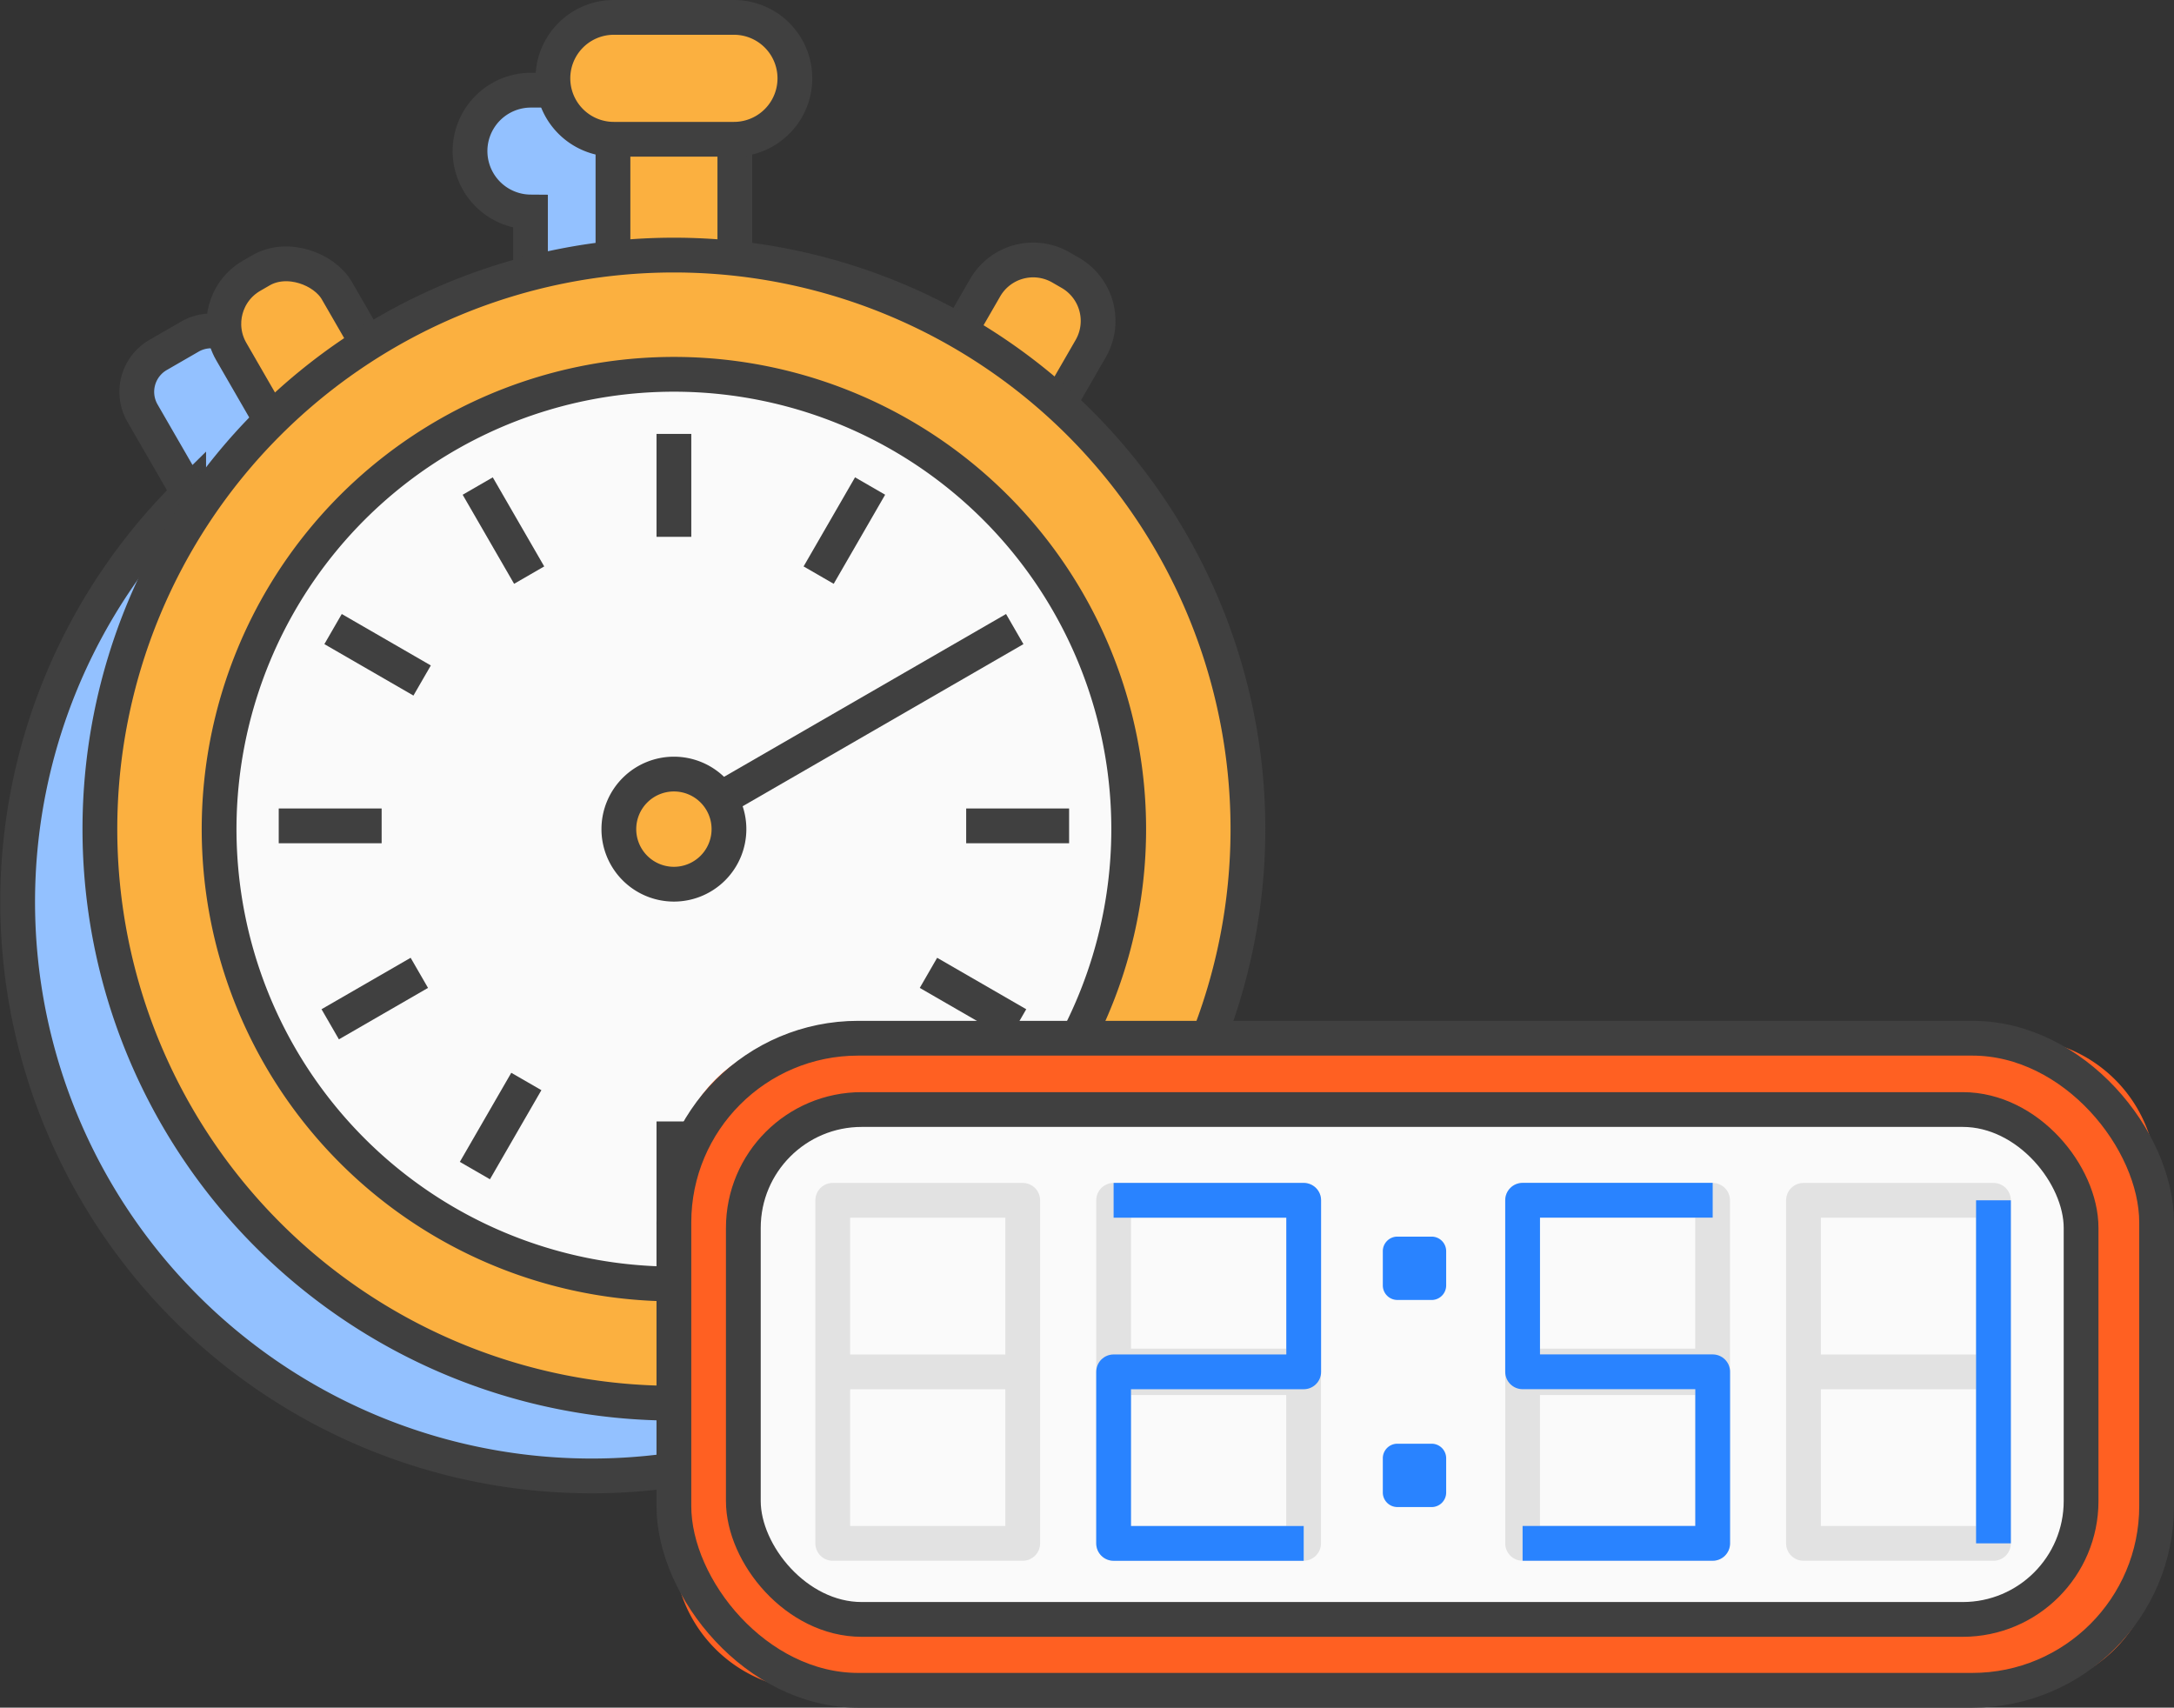 <svg xmlns="http://www.w3.org/2000/svg" width="93.782" height="73.661" viewBox="0 0 93.782 73.661">
  <rect x="0" y="0" width="93.782" height="73.661" fill="#333333" stroke="none"/>
  <g id="New_Time_Tracking_Icon" data-name="New Time Tracking Icon" transform="translate(0.174 0.175)">
    <path id="Path_5647" data-name="Path 5647" d="M42.126,21.495l1.643-2.846A1.836,1.836,0,0,0,43.1,16.14l-1.371-.792a1.837,1.837,0,0,0-2.509.672l-1.368,2.368a24.592,24.592,0,0,0-9.707-3.155V10.095A2.627,2.627,0,0,0,28.1,4.841H22.922a2.627,2.627,0,0,0-.038,5.254v5.139A24.608,24.608,0,0,0,12.3,18.919l-1.6-2.776a1.836,1.836,0,0,0-2.509-.672l-1.372.792a1.837,1.837,0,0,0-.672,2.509l1.992,3.451a24.76,24.76,0,1,0,33.994-.728" transform="translate(-0.174 -1.126)" fill="#93c1ff"/>
    <path id="Path_5648" data-name="Path 5648" d="M42.126,21.495l1.643-2.846A1.836,1.836,0,0,0,43.1,16.14l-1.371-.792a1.837,1.837,0,0,0-2.509.672l-1.368,2.368a24.592,24.592,0,0,0-9.707-3.155V10.095A2.627,2.627,0,0,0,28.1,4.841H22.922a2.627,2.627,0,0,0-.038,5.254v5.139A24.608,24.608,0,0,0,12.3,18.919l-1.6-2.776a1.836,1.836,0,0,0-2.509-.672l-1.372.792a1.837,1.837,0,0,0-.672,2.509l1.992,3.451a24.76,24.76,0,1,0,33.994-.728Z" transform="translate(-0.174 -1.126)" fill="none" stroke="#404040" stroke-width="1.5"/>
    <rect id="Rectangle_3287" data-name="Rectangle 3287" width="5.258" height="8.335" transform="translate(26.268 3.204)" fill="#fbb040"/>
    <rect id="Rectangle_3288" data-name="Rectangle 3288" width="5.258" height="8.335" transform="translate(26.268 3.204)" fill="none" stroke="#404040" stroke-width="1.5"/>
    <path id="Path_5649" data-name="Path 5649" d="M18.548,21.746l-1.372.792a1.836,1.836,0,0,1-2.509-.672l-2.331-4.037a1.836,1.836,0,0,1,.672-2.509l1.372-.793a1.838,1.838,0,0,1,2.509.672l2.331,4.037a1.836,1.836,0,0,1-.672,2.509" transform="translate(-2.812 -3.322)" fill="#fbb040"/>
    <rect id="Rectangle_3289" data-name="Rectangle 3289" width="5.258" height="8.335" rx="2.393" transform="translate(8.606 12.916) rotate(-29.993)" fill="none" stroke="#404040" stroke-width="1.5"/>
    <path id="Path_5650" data-name="Path 5650" d="M53.072,21.584l1.372.792a1.836,1.836,0,0,0,2.509-.672l2.331-4.037a1.837,1.837,0,0,0-.672-2.509l-1.372-.792a1.838,1.838,0,0,0-2.509.672L52.4,19.075a1.836,1.836,0,0,0,.672,2.509" transform="translate(-12.13 -3.284)" fill="#fbb040"/>
    <path id="Rectangle_3290" data-name="Rectangle 3290" d="M2.393,0H5.941A2.393,2.393,0,0,1,8.335,2.393v.47A2.394,2.394,0,0,1,5.941,5.258H2.393A2.393,2.393,0,0,1,0,2.864V2.393A2.393,2.393,0,0,1,2.393,0Z" transform="translate(39.352 17.382) rotate(-60.007)" fill="none" stroke="#404040" stroke-width="1.5"/>
    <path id="Path_5651" data-name="Path 5651" d="M38.663,6.008H33.482a2.629,2.629,0,0,1,0-5.258h5.181a2.629,2.629,0,0,1,0,5.258" transform="translate(-7.176 -0.175)" fill="#fbb040"/>
    <path id="Path_5652" data-name="Path 5652" d="M38.663,6.008H33.482a2.629,2.629,0,0,1,0-5.258h5.181a2.629,2.629,0,0,1,0,5.258Z" transform="translate(-7.176 -0.175)" fill="none" stroke="#404040" stroke-width="1.5"/>
    <path id="Path_5653" data-name="Path 5653" d="M54.912,38.872A24.762,24.762,0,1,1,30.15,14.11,24.762,24.762,0,0,1,54.912,38.872" transform="translate(-1.253 -3.282)" fill="#fbb040"/>
    <path id="Path_5654" data-name="Path 5654" d="M54.912,38.872A24.762,24.762,0,1,1,30.15,14.11,24.762,24.762,0,0,1,54.912,38.872Z" transform="translate(-1.253 -3.282)" fill="none" stroke="#404040" stroke-width="1.5"/>
    <path id="Path_5655" data-name="Path 5655" d="M51.328,40.43A19.619,19.619,0,1,1,31.709,20.812,19.618,19.618,0,0,1,51.328,40.43" transform="translate(-2.812 -4.841)" fill="#fafafa"/>
    <path id="Path_5656" data-name="Path 5656" d="M51.328,40.43A19.619,19.619,0,1,1,31.709,20.812,19.618,19.618,0,0,1,51.328,40.43Z" transform="translate(-2.812 -4.841)" fill="none" stroke="#404040" stroke-width="1.5"/>
    <line id="Line_916" data-name="Line 916" y2="4.439" transform="translate(28.897 48.199)" fill="#fafafa"/>
    <line id="Line_917" data-name="Line 917" y2="4.439" transform="translate(28.897 48.199)" fill="none" stroke="#404040" stroke-width="1.5"/>
    <line id="Line_918" data-name="Line 918" y2="4.439" transform="translate(28.897 18.542)" fill="#fafafa"/>
    <line id="Line_919" data-name="Line 919" y2="4.439" transform="translate(28.897 18.542)" fill="none" stroke="#404040" stroke-width="1.5"/>
    <line id="Line_920" data-name="Line 920" x2="4.44" transform="translate(41.505 35.449)" fill="#fafafa"/>
    <line id="Line_921" data-name="Line 921" x2="4.44" transform="translate(41.505 35.449)" fill="none" stroke="#404040" stroke-width="1.5"/>
    <line id="Line_922" data-name="Line 922" x2="4.439" transform="translate(11.85 35.449)" fill="#fafafa"/>
    <line id="Line_923" data-name="Line 923" x2="4.439" transform="translate(11.85 35.449)" fill="none" stroke="#404040" stroke-width="1.5"/>
    <line id="Line_924" data-name="Line 924" x2="2.219" y2="3.843" transform="translate(35.263 46.475)" fill="#fafafa"/>
    <line id="Line_925" data-name="Line 925" x2="2.219" y2="3.843" transform="translate(35.263 46.475)" fill="none" stroke="#404040" stroke-width="1.5"/>
    <line id="Line_926" data-name="Line 926" x2="2.219" y2="3.842" transform="translate(20.434 20.791)" fill="#fafafa"/>
    <line id="Line_927" data-name="Line 927" x2="2.219" y2="3.842" transform="translate(20.434 20.791)" fill="none" stroke="#404040" stroke-width="1.5"/>
    <line id="Line_928" data-name="Line 928" x2="3.843" y2="2.219" transform="translate(39.878 41.789)" fill="#fafafa"/>
    <line id="Line_929" data-name="Line 929" x2="3.843" y2="2.219" transform="translate(39.878 41.789)" fill="none" stroke="#404040" stroke-width="1.5"/>
    <line id="Line_930" data-name="Line 930" x2="3.842" y2="2.219" transform="translate(14.194 26.96)" fill="#fafafa"/>
    <line id="Line_931" data-name="Line 931" x2="3.842" y2="2.219" transform="translate(14.194 26.96)" fill="none" stroke="#404040" stroke-width="1.5"/>
    <line id="Line_932" data-name="Line 932" x1="2.219" y2="3.843" transform="translate(20.312 46.475)" fill="#fafafa"/>
    <line id="Line_933" data-name="Line 933" x1="2.219" y2="3.843" transform="translate(20.312 46.475)" fill="none" stroke="#404040" stroke-width="1.5"/>
    <line id="Line_934" data-name="Line 934" x1="2.219" y2="3.843" transform="translate(35.141 20.79)" fill="#fafafa"/>
    <line id="Line_935" data-name="Line 935" x1="2.219" y2="3.843" transform="translate(35.141 20.79)" fill="none" stroke="#404040" stroke-width="1.5"/>
    <line id="Line_936" data-name="Line 936" x1="3.844" y2="2.219" transform="translate(14.071 41.789)" fill="#fafafa"/>
    <line id="Line_937" data-name="Line 937" x1="3.844" y2="2.219" transform="translate(14.071 41.789)" fill="none" stroke="#404040" stroke-width="1.5"/>
    <line id="Line_938" data-name="Line 938" x1="14.538" y2="8.393" transform="translate(29.062 26.96)" fill="#fafafa"/>
    <line id="Line_939" data-name="Line 939" x1="14.538" y2="8.393" transform="translate(29.062 26.96)" fill="none" stroke="#404040" stroke-width="1.5"/>
    <path id="Path_5657" data-name="Path 5657" d="M39.31,45.656a2.375,2.375,0,1,1-2.374-2.374,2.374,2.374,0,0,1,2.374,2.374" transform="translate(-8.038 -10.067)" fill="#fbb040"/>
    <path id="Path_5658" data-name="Path 5658" d="M39.31,45.656a2.375,2.375,0,1,1-2.374-2.374A2.374,2.374,0,0,1,39.31,45.656Z" transform="translate(-8.038 -10.067)" fill="none" stroke="#404040" stroke-width="1.5"/>
    <path id="Path_5659" data-name="Path 5659" d="M95.514,86.257H43.756a6.1,6.1,0,0,1-6.1-6.1V64.231a6.1,6.1,0,0,1,6.1-6.1H95.514a6.1,6.1,0,0,1,6.1,6.1V80.155a6.1,6.1,0,0,1-6.1,6.1" transform="translate(-8.758 -13.52)" fill="#ff6022"/>
    <rect id="Rectangle_3291" data-name="Rectangle 3291" width="63.962" height="28.128" rx="7.951" transform="translate(28.896 44.609)" fill="none" stroke="#404040" stroke-linejoin="round" stroke-width="1.5"/>
    <path id="Path_5660" data-name="Path 5660" d="M95.347,84.131H45.477a3.919,3.919,0,0,1-3.919-3.919V66.056a3.919,3.919,0,0,1,3.919-3.919H95.347a3.919,3.919,0,0,1,3.919,3.919V80.211a3.919,3.919,0,0,1-3.919,3.919" transform="translate(-9.666 -14.452)" fill="#fafafa"/>
    <rect id="Rectangle_3292" data-name="Rectangle 3292" width="57.708" height="21.994" rx="5.107" transform="translate(31.892 47.685)" fill="none" stroke="#404040" stroke-linejoin="round" stroke-width="1.5"/>
    <rect id="Rectangle_3293" data-name="Rectangle 3293" width="8.195" height="14.798" transform="translate(47.865 51.601)" fill="none" stroke="#e2e2e2" stroke-linejoin="round" stroke-width="1.5"/>
    <path id="Path_5661" data-name="Path 5661" d="M79.608,72.013H78.132a.628.628,0,0,1-.628-.628V69.909a.628.628,0,0,1,.628-.628h1.477a.628.628,0,0,1,.628.628v1.477a.628.628,0,0,1-.628.628" transform="translate(-18.026 -16.114)" fill="#2983ff"/>
    <path id="Path_5662" data-name="Path 5662" d="M79.608,83.653H78.132a.628.628,0,0,1-.628-.628V81.549a.628.628,0,0,1,.628-.628h1.477a.628.628,0,0,1,.628.628v1.477a.628.628,0,0,1-.628.628" transform="translate(-18.026 -18.821)" fill="#2983ff"/>
    <line id="Line_940" data-name="Line 940" x2="8.195" transform="translate(47.865 59)" fill="none" stroke="#e2e2e2" stroke-linejoin="round" stroke-width="2"/>
    <rect id="Rectangle_3294" data-name="Rectangle 3294" width="8.195" height="14.798" transform="translate(35.749 51.601)" fill="none" stroke="#e2e2e2" stroke-linejoin="round" stroke-width="1.5"/>
    <line id="Line_941" data-name="Line 941" x1="8.195" transform="translate(35.749 59)" fill="none" stroke="#e2e2e2" stroke-linejoin="round" stroke-width="1.5"/>
    <rect id="Rectangle_3295" data-name="Rectangle 3295" width="8.195" height="14.798" transform="translate(77.625 51.601)" fill="none" stroke="#e2e2e2" stroke-linejoin="round" stroke-width="1.5"/>
    <line id="Line_942" data-name="Line 942" x2="8.195" transform="translate(77.624 59)" fill="none" stroke="#e2e2e2" stroke-linejoin="round" stroke-width="1.5"/>
    <rect id="Rectangle_3296" data-name="Rectangle 3296" width="8.195" height="14.798" transform="translate(65.509 51.601)" fill="none" stroke="#e2e2e2" stroke-linejoin="round" stroke-width="1.5"/>
    <line id="Line_943" data-name="Line 943" x2="8.195" transform="translate(65.508 59)" fill="none" stroke="#e2e2e2" stroke-linejoin="round" stroke-width="2"/>
    <path id="Path_5663" data-name="Path 5663" d="M62.371,67.239h8.2v7.4h-8.2v7.4h8.2" transform="translate(-14.506 -15.639)" fill="none" stroke="#2983ff" stroke-linejoin="round" stroke-width="1.5"/>
    <path id="Path_5664" data-name="Path 5664" d="M85.361,82.037h8.2v-7.4h-8.2v-7.4h8.2" transform="translate(-19.853 -15.639)" fill="none" stroke="#2983ff" stroke-linejoin="round" stroke-width="1.5"/>
    <line id="Line_944" data-name="Line 944" y2="14.798" transform="translate(85.82 51.601)" fill="none" stroke="#2983ff" stroke-linejoin="round" stroke-width="1.5"/>
  </g>
</svg>
